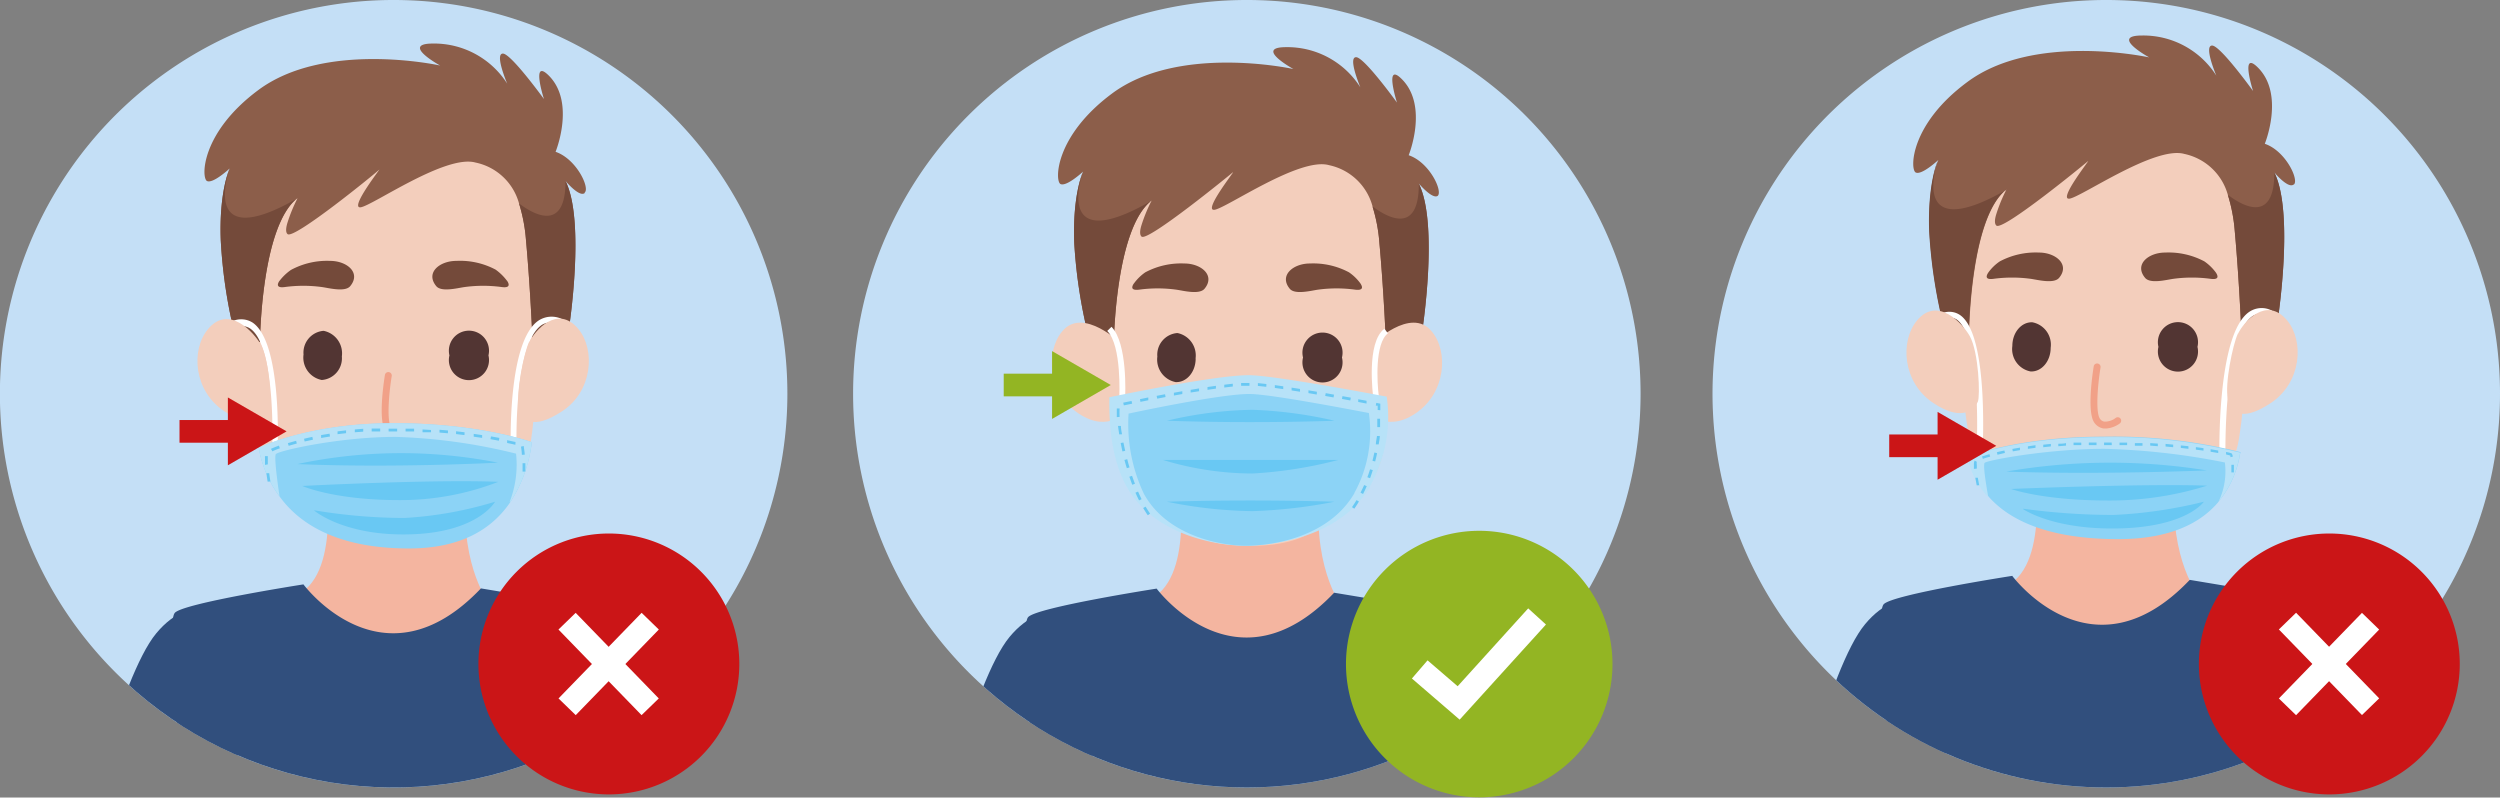 <?xml version="1.0" encoding="UTF-8"?> <svg xmlns="http://www.w3.org/2000/svg" xmlns:xlink="http://www.w3.org/1999/xlink" id="Ebene_1" data-name="Ebene 1" viewBox="0 0 249.15 79.48"><rect x="0" y="0" width="249.15" height="79.48" fill="#808080" stroke="none"/><defs><style>.cls-1,.cls-19,.cls-20,.cls-22{fill:none;}.cls-2{clip-path:url(#clip-path);}.cls-3{fill:#c4dff6;}.cls-4{clip-path:url(#clip-path-2);}.cls-5{fill:#f4b5a0;}.cls-6{fill:#314f7d;}.cls-7{fill:#f3cebc;}.cls-8{fill:#523533;}.cls-9{fill:#744a3a;}.cls-10{fill:#8c5e4a;}.cls-11{fill:#fff;}.cls-12{fill:#b7e2f8;}.cls-13{fill:#69c8f3;}.cls-14{fill:#8cd3f6;}.cls-15{clip-path:url(#clip-path-4);}.cls-16{fill:#f1a188;}.cls-17{fill:#cb1517;}.cls-18{fill:#93b523;}.cls-19,.cls-22{stroke:#93b523;}.cls-19,.cls-20,.cls-22{stroke-miterlimit:10;}.cls-19{stroke-width:0.56px;}.cls-20{stroke:#cb1517;}.cls-20,.cls-22{stroke-width:2.26px;}.cls-21{clip-path:url(#clip-path-8);}</style><clipPath id="clip-path"><rect class="cls-1" width="249.15" height="79.48"></rect></clipPath><clipPath id="clip-path-2"><circle class="cls-1" cx="124.26" cy="39.24" r="39.24"></circle></clipPath><clipPath id="clip-path-4"><path class="cls-1" d="M39.24,0A39.24,39.24,0,1,0,78.47,39.24,39.24,39.24,0,0,0,39.24,0Z"></path></clipPath><clipPath id="clip-path-8"><path class="cls-1" d="M209.91,0a39.24,39.24,0,1,0,39.24,39.24A39.23,39.23,0,0,0,209.91,0Z"></path></clipPath></defs><title>corona-schutz</title><g class="cls-2"><path class="cls-3" d="M163.5,39.24A39.24,39.24,0,1,1,124.26,0,39.23,39.23,0,0,1,163.5,39.24"></path></g><g class="cls-4"><path class="cls-5" d="M117.29,46.6s1.89,10-2.14,12.8c0,0,2.5,4.4,9.27,4.4s9-3.85,9-3.85-3.3-4.87-1.47-13.6Z"></path><path class="cls-6" d="M105.25,107.18h39.13c-.2-19.53,1.65-45.8.85-46-1.07-.26-12.27-2.11-12.27-2.11-9.77,10.28-17.69-.41-17.69-.41s-12,1.87-12.81,2.85.17,12.42,2,26.18a141.45,141.45,0,0,1,.78,19.48"></path><path class="cls-7" d="M110.94,19.6c-1.18,3.08-.35,12.22-.47,15.07s-.12,10.08,1.66,12.75,6,6.42,10.09,6.83c2.75.28,5.77.24,8.14-1s6.45-3.7,7.4-7.85,1.9-24.33,1.31-27.06-6.93-3.91-13.19-4.27-13.75,2.49-14.94,5.58"></path><path class="cls-8" d="M133.74,35.63a2,2,0,1,1-3.88,0,2,2,0,1,1,3.88,0"></path><path class="cls-9" d="M113,28.26a4.7,4.7,0,0,1,1.14-1.12,7.57,7.57,0,0,1,3.9-.88c1.67,0,3.11,1.19,2,2.52-.52.61-2.1.19-2.8.09a13.71,13.71,0,0,0-3.73,0c-.77.09-.77-.23-.51-.62"></path><path class="cls-9" d="M135.59,28.26a4.71,4.71,0,0,0-1.15-1.12,7.55,7.55,0,0,0-3.9-.88c-1.66,0-3.1,1.19-2,2.52.51.61,2.1.19,2.8.09a13.71,13.71,0,0,1,3.73,0c.77.09.77-.23.51-.62"></path><path class="cls-8" d="M119.16,35.73c0,1.35-.91,2.4-2,2.35a2.29,2.29,0,0,1-1.82-2.54,2.17,2.17,0,0,1,2-2.35,2.28,2.28,0,0,1,1.81,2.54"></path><path class="cls-10" d="M143.31,19.5c-.53.44-1.91-1.21-1.91-1.21,2,4,.34,14.67.34,14.67l-3.59,1.89s-.2-5.41-.68-10.68a16.17,16.17,0,0,0-.69-3.63,5.7,5.7,0,0,0-4.33-4.08c-2.94-.84-10.29,4.33-11.43,4.45s2.15-4,1.85-3.74-8.48,6.94-9.1,6.41c-.21-.18-.17-.64,0-1.17a15.63,15.63,0,0,1,1-2.42C111.12,22.81,111,34.3,111,34.3l-2.34-.08a50.57,50.57,0,0,1-1.6-10c-.18-4.79.83-7,.88-7.12-.09.09-1.67,1.53-2.25,1.24s-.58-4.76,5.11-9c6.56-4.91,17.75-2.54,18.1-2.46-.21-.12-3.84-2.16-.77-2.18a8.62,8.62,0,0,1,7.44,4c-.11-.28-1.23-3-.42-3s4.07,4.52,4.07,4.52-1.32-4.16.5-2.32c2.66,2.68.67,7.57.67,7.57,2.09.71,3.42,3.6,2.89,4.05"></path><path class="cls-9" d="M114.74,20C111.12,22.81,111,34.3,111,34.3l-2.34-.08a50.57,50.57,0,0,1-1.6-10c-.18-4.79.83-7,.88-7.12h0s-3.15,8.63,6.76,2.94"></path><path class="cls-9" d="M141.74,33l-3.59,1.89s-.2-5.41-.68-10.68a16.17,16.17,0,0,0-.69-3.63c.17.05,4.63,3.83,4.62-2.25,2,4,.34,14.67.34,14.67"></path><path class="cls-7" d="M136.74,34.3s3.86-3.8,5.94-1.28c1.7,2,1.43,6.17-1.64,8.2s-4.79-.34-4.79-.34Z"></path><path class="cls-7" d="M111.8,34.3s-3.86-3.8-5.94-1.28c-1.69,2-1.42,6.17,1.65,8.2s4.79-.34,4.79-.34Z"></path><path class="cls-11" d="M136.85,39.63c0-.22-.73-5.47,1.12-6.87l.35.46c-1.31,1-1.09,4.91-.9,6.33Z"></path><path class="cls-11" d="M112.13,39.61l-.58,0c0-.06.26-5.16-1.2-6.63l.42-.41c1.63,1.66,1.37,6.85,1.36,7.07"></path><path class="cls-12" d="M136.57,48.47c-3,5.11-9.79,5.92-12.48,5.92s-9-1-11.75-5.79c-1.54-2.71-1.82-6.12-1.78-8.91l0-.1s11.08-2.34,14.19-2.19c2.79.13,11.6,1.78,13.45,2.13a14,14,0,0,1-1.68,8.94"></path><path class="cls-13" d="M123.69,38.46l0-.29.83,0,0,.14v.14c-.25,0-.52,0-.83,0m2.51.1-.84-.09,0-.28.85.09Zm-4.19.07,0-.28.85-.1,0,.28-.84.1m5.87.16-.84-.12,0-.28.84.12Zm-7.55.07,0-.28.84-.12,0,.28-.84.12m9.22.19-.84-.13,0-.28.84.13Zm-10.9.08,0-.27.84-.14,0,.28-.84.13m12.57.2-.83-.14,0-.28.84.14Zm-14.24.1,0-.28.84-.15,0,.28-.84.15m15.91.19-.83-.15.05-.28.83.15Zm-17.57.12-.06-.28.84-.16.05.28-.83.16m19.24.18-.83-.15.05-.28.83.15Zm-20.91.15-.05-.28.83-.17,0,.28-.83.17m22.58.16-.83-.16,0-.27.83.15ZM112,40.4l-.06-.27.83-.17.06.27Zm25.3.46c0-.15,0-.3,0-.43l-.19,0,.05-.28.4.08v.1c0,.18,0,.36,0,.55Zm-26,.71c0-.3,0-.59,0-.86h.28a8.39,8.39,0,0,0,0,.84Zm26.24,1h-.28c0-.29,0-.58,0-.84h.28c0,.27,0,.56,0,.85m-26,.71-.12-.84.29,0c0,.27.06.54.11.83Zm25.86,1-.28,0c0-.29.08-.57.11-.84l.28,0c0,.28-.07.56-.11.85m-25.54.69c-.06-.28-.12-.56-.17-.84l.27-.05c.06.27.11.55.18.83Zm25.19,1-.27-.07c.07-.27.13-.55.19-.82l.27.06c-.05.27-.12.55-.19.83m-24.75.67c-.09-.28-.16-.55-.24-.82l.28-.08c.07.27.14.55.23.82Zm24.24,1-.27-.1c.1-.26.19-.53.27-.79l.27.08q-.12.4-.27.81m-23.7.65c-.1-.26-.19-.53-.29-.8l.27-.09c.09.26.19.53.29.79Zm23,.92-.25-.13c.12-.25.25-.5.36-.76l.26.11c-.12.27-.24.53-.37.78m-22.32.64c-.13-.25-.25-.51-.36-.77l.26-.11c.11.26.23.51.35.76Zm21.45.83-.23-.16c.16-.23.31-.46.45-.7l.24.14c-.14.24-.3.49-.46.72m-20.58.65c-.16-.22-.31-.47-.46-.72l.24-.14c.15.25.3.48.45.7Z"></path><path class="cls-14" d="M135,49.12c-2.63,4.55-8.48,5.27-10.81,5.27s-7.82-.88-10.18-5.16a16.22,16.22,0,0,1-1.54-7.93l0-.08s9.6-2.08,12.3-1.95c2.41.11,10,1.58,11.65,1.89a12.74,12.74,0,0,1-1.46,8"></path><path class="cls-13" d="M116.29,41.93a39,39,0,0,1,8.52-1.09A42.62,42.62,0,0,1,133,41.93s-7.83.31-16.68,0"></path><path class="cls-13" d="M116.29,50a45,45,0,0,0,8.52.94A50,50,0,0,0,133,50s-7.83-.27-16.68,0"></path><path class="cls-13" d="M115.9,45.84h17.47a43.13,43.13,0,0,1-8.56,1.35,30.89,30.89,0,0,1-8.91-1.35"></path><path class="cls-7" d="M101.08,107.18a49,49,0,0,0,1-5.7c.32-3.94,4.76-24,4.76-24l-9-5.14s-2.05,10.28-3.48,15.84c-.83,3.21-2.11,13.92-2.67,19Z"></path><path class="cls-6" d="M93.07,84.84s8.43,2.74,13.36,2.52c0,0,3.83-16.54,3.18-21.58s-5.37-6.68-9-2.3-7.56,21.36-7.56,21.36"></path><path class="cls-7" d="M147.86,107.18h9.34c-.57-5.11-1.85-15.82-2.67-19C153.1,82.59,151,72.31,151,72.31l-9,5.14s4.44,20.09,4.75,24a51.3,51.3,0,0,0,1,5.7"></path><path class="cls-6" d="M155.88,84.84s-8.44,2.74-13.37,2.52c0,0-3.83-16.54-3.18-21.58s5.37-6.68,9-2.3,7.56,21.36,7.56,21.36"></path></g><g class="cls-2"><path class="cls-3" d="M78.47,39.24A39.24,39.24,0,1,1,39.24,0,39.23,39.23,0,0,1,78.47,39.24"></path></g><g class="cls-15"><path class="cls-5" d="M32.26,46.19s1.89,10-2.14,12.8c0,0,2.49,4.4,9.26,4.4s9-3.85,9-3.85-3.29-4.87-1.46-13.6Z"></path><path class="cls-6" d="M20.22,106.76H59.34c-.19-19.53,1.65-45.79.86-46-1.08-.26-12.27-2.12-12.27-2.12-9.78,10.29-17.69-.4-17.69-.4s-12,1.87-12.82,2.84.18,12.43,2,26.19a141.24,141.24,0,0,1,.79,19.47"></path><path class="cls-7" d="M16.05,106.76a50.9,50.9,0,0,0,1-5.7c.31-3.93,4.75-24,4.75-24l-9-5.14s-2,10.27-3.48,15.83c-.83,3.22-2.1,13.93-2.67,19Z"></path><path class="cls-6" d="M8,84.43S16.47,87.17,21.4,87c0,0,3.83-16.54,3.17-21.58s-5.36-6.69-9-2.3S8,84.43,8,84.43"></path><path class="cls-7" d="M62.83,106.76h9.33c-.57-5.1-1.84-15.81-2.67-19C68.06,82.17,66,71.9,66,71.9L57,77s4.44,20.09,4.76,24a46.65,46.65,0,0,0,1,5.7"></path><path class="cls-6" d="M70.84,84.43S62.41,87.17,57.48,87c0,0-3.84-16.54-3.18-21.58s5.37-6.69,9-2.3,7.56,21.36,7.56,21.36"></path><path class="cls-7" d="M25.83,19.35c-1.19,3.09-.36,12.25-.48,15.11S25.23,44.56,27,47.24s6.05,6.43,10.11,6.84c2.76.28,5.78.24,8.16-1s6.47-3.7,7.42-7.87S54.62,20.78,54,18s-6.94-3.93-13.22-4.28-13.78,2.5-15,5.59"></path><path class="cls-8" d="M48.68,35.42a2,2,0,1,1-3.89,0,2,2,0,1,1,3.89,0"></path><path class="cls-9" d="M27.85,28A5,5,0,0,1,29,26.9,7.53,7.53,0,0,1,32.9,26c1.67,0,3.11,1.18,2,2.52-.51.61-2.1.19-2.8.09a13.78,13.78,0,0,0-3.74,0c-.77.1-.77-.23-.51-.62"></path><path class="cls-9" d="M50.54,28a5.18,5.18,0,0,0-1.15-1.13A7.53,7.53,0,0,0,45.48,26c-1.67,0-3.11,1.18-2,2.52.51.61,2.1.19,2.8.09a13.78,13.78,0,0,1,3.74,0c.77.1.78-.23.52-.62"></path><path class="cls-8" d="M34.07,35.52a2.17,2.17,0,0,1-2,2.35,2.27,2.27,0,0,1-1.82-2.54,2.18,2.18,0,0,1,2-2.36,2.29,2.29,0,0,1,1.82,2.55"></path><path class="cls-16" d="M39.55,43.56l-.23,0a1.4,1.4,0,0,1-.9-.57c-.75-1.07-.18-4.87-.06-5.62a.34.34,0,0,1,.68.11c-.27,1.63-.52,4.46-.06,5.11a.66.66,0,0,0,.44.3,1.89,1.89,0,0,0,1.13-.37.32.32,0,0,1,.47.07A.33.33,0,0,1,41,43a2.54,2.54,0,0,1-1.4.52"></path><path class="cls-16" d="M43.44,48a.34.34,0,0,1-.14,0,9.66,9.66,0,0,0-7,0,.39.39,0,1,1-.34-.7,10.3,10.3,0,0,1,7.66,0,.38.38,0,0,1,.23.49.38.38,0,0,1-.36.25"></path><path class="cls-10" d="M58.27,19.24c-.53.45-1.91-1.2-1.91-1.2,2,4,.34,14.7.34,14.7l-3.6,1.89s-.2-5.42-.68-10.7a16.27,16.27,0,0,0-.69-3.64,5.69,5.69,0,0,0-4.34-4.09c-3-.84-10.32,4.34-11.46,4.46s2.15-4.05,1.86-3.75-8.51,7-9.13,6.42c-.21-.17-.17-.63,0-1.17a15.63,15.63,0,0,1,1-2.42C26,22.57,25.91,34.09,25.91,34.09L23.57,34A50.22,50.22,0,0,1,22,23.93c-.17-4.8.83-7,.89-7.14-.1.09-1.68,1.54-2.26,1.25S20,13.26,25.71,9C32.29,4.07,43.5,6.45,43.86,6.53c-.21-.12-3.85-2.16-.78-2.19a8.65,8.65,0,0,1,7.47,4c-.12-.28-1.24-3-.43-3s4.09,4.53,4.09,4.53-1.33-4.16.5-2.32c2.66,2.69.66,7.58.66,7.58,2.1.72,3.44,3.62,2.9,4.06"></path><path class="cls-9" d="M29.63,19.74C26,22.57,25.91,34.09,25.91,34.09L23.57,34A50.22,50.22,0,0,1,22,23.93c-.17-4.8.83-7,.89-7.13h0s-3.15,8.65,6.78,2.95"></path><path class="cls-9" d="M56.7,32.74l-3.6,1.89s-.2-5.42-.68-10.7a16.27,16.27,0,0,0-.69-3.64c.17.06,4.64,3.84,4.63-2.25,2,4,.34,14.7.34,14.7"></path><path class="cls-11" d="M50.9,44.72c0-.44-.32-10.71,2.78-12.78a2.38,2.38,0,0,1,2.43-.09l-.24.53a1.83,1.83,0,0,0-1.87,0c-2.83,1.9-2.52,12.17-2.52,12.28Z"></path><path class="cls-11" d="M27.7,44.72l-.57,0c0-.1.41-10.28-2.23-12a1.56,1.56,0,0,0-1.62,0L23,32.09a2.13,2.13,0,0,1,2.19.07c2.9,2,2.49,12.13,2.47,12.56"></path><path class="cls-14" d="M53,44.07a13.88,13.88,0,0,1-2.16,6s0,0,0,0a.36.36,0,0,0-.07.1l0,0C49,52.69,46,54.66,40.75,54.66c-7.16,0-10.92-2.47-12.88-5.17a11.36,11.36,0,0,1-2.08-4.84s4.88-2.47,13.47-2.47S53,44.07,53,44.07"></path><path class="cls-12" d="M50.8,50a10.26,10.26,0,0,0,.63-4.79,56.37,56.37,0,0,0-12-1.67c-5.64,0-11.72,1.39-11.94,1.72s.34,4,.37,4.21a11.36,11.36,0,0,1-2.08-4.84s4.88-2.46,13.47-2.46S53,44.07,53,44.07a13.88,13.88,0,0,1-2.16,6"></path><path class="cls-13" d="M29.63,46.25a49.67,49.67,0,0,1,20-.14s-10.44.55-20,.14"></path><path class="cls-13" d="M30.12,48.43s13.09-.68,19.54-.41a26.87,26.87,0,0,1-9.9,1.82c-6.5,0-9.64-1.41-9.64-1.41"></path><path class="cls-13" d="M31.31,50.88s3,2.59,9.68,2.37S49.34,50,49.34,50a38.15,38.15,0,0,1-9,1.62,54.85,54.85,0,0,1-9-.76"></path><path class="cls-13" d="M39.58,43h-.85v-.28h.85Zm1.69,0c-.28,0-.56,0-.85,0v-.28l.85,0Zm-4.23,0v-.29l.85,0V43l-.85,0m5.92.08-.85,0,0-.28.84.05Zm-7.6,0,0-.28.84-.07,0,.29-.84.06m9.28.1-.84-.07,0-.28.85.07Zm-11,.09,0-.28.85-.1,0,.28-.84.1m12.64.09-.84-.1,0-.28.85.1ZM32,43.64l0-.28.84-.14.05.28-.84.14m16,0-.84-.12,0-.28.84.12Zm1.67.28-.84-.15.05-.28.84.15ZM30.36,44l-.06-.27c.26-.07.54-.13.83-.19l.06.28-.83.18m21,.33c-.23-.06-.5-.12-.82-.18l0-.28.84.18Zm-22.59.1-.08-.27.82-.23.07.27-.81.23M27.16,45,27,44.73c.22-.1.49-.21.8-.32l.09.27a6.8,6.8,0,0,0-.77.31m24.89.34a6.43,6.43,0,0,0-.09-.82l.28-.06c0,.16.07.47.1.86Zm-25.6,1c0-.25,0-.47,0-.64a1.62,1.62,0,0,1,0-.23l.28,0c0,.06,0,.13,0,.21s0,.37,0,.61ZM52.36,47h-.28c0-.18,0-.38,0-.58v-.26h.28a2.35,2.35,0,0,0,0,.26c0,.21,0,.41,0,.59M26.67,48s-.06-.37-.12-.84l.28,0c.06.47.12.83.12.83Z"></path><path class="cls-7" d="M52.75,34.09c.54-1.12,2.81-3.81,4.9-1.29C59.34,34.86,59.08,39,56,41s-4,.77-4.27-.4c-.33-1.47.48-5.41,1-6.53"></path><path class="cls-7" d="M26,34.35c-.66-1.17-3.19-4.07-5.27-1.55C19,34.86,19.3,39,22.38,41s4.18.43,4.43-.13S26.9,36,26,34.35"></path></g><g class="cls-2"><path class="cls-17" d="M73.68,66.17a13,13,0,1,1-13-13,13,13,0,0,1,13,13"></path></g><rect class="cls-11" x="59.46" y="60.23" width="2.39" height="11.89" transform="translate(-28.96 60.94) rotate(-44.15)"></rect><rect class="cls-11" x="54.71" y="64.98" width="11.89" height="2.39" transform="translate(-29.07 63.6) rotate(-45.85)"></rect><g class="cls-2"><path class="cls-18" d="M160.42,66.18a13,13,0,1,1-13-13,13,13,0,0,1,13,13"></path><path class="cls-19" d="M160.42,66.18a13,13,0,1,1-13-13A13,13,0,0,1,160.42,66.18Z"></path></g><polygon class="cls-11" points="145.47 71.72 140.71 67.62 142.27 65.81 145.27 68.39 152.3 60.63 154.07 62.24 145.47 71.72"></polygon><line class="cls-20" x1="17.89" y1="42.99" x2="23.7" y2="42.99"></line><polygon class="cls-17" points="22.71 46.37 28.56 42.99 22.71 39.61 22.71 46.37"></polygon><g class="cls-2"><path class="cls-3" d="M249.15,39.24A39.24,39.24,0,1,1,209.92,0a39.23,39.23,0,0,1,39.23,39.24"></path></g><g class="cls-21"><path class="cls-5" d="M202.56,45.34s1.89,10-2.14,12.8c0,0,2.49,4.4,9.26,4.4s9-3.86,9-3.86-3.29-4.87-1.46-13.59Z"></path><path class="cls-6" d="M190.52,105.91h39.13c-.2-19.53,1.64-45.79.85-46-1.08-.26-12.27-2.12-12.27-2.12-9.78,10.29-17.69-.4-17.69-.4s-12,1.86-12.82,2.84.18,12.43,2,26.18a143.11,143.11,0,0,1,.78,19.48"></path><path class="cls-7" d="M186.35,105.91a50.9,50.9,0,0,0,1-5.7c.31-3.94,4.75-24,4.75-24l-9-5.14s-2,10.27-3.48,15.83c-.83,3.22-2.1,13.92-2.67,19Z"></path><path class="cls-6" d="M178.33,83.57s8.44,2.74,13.37,2.52c0,0,3.83-16.54,3.17-21.58s-5.36-6.68-9-2.3-7.56,21.36-7.56,21.36"></path><path class="cls-7" d="M233.13,105.91h9.33c-.57-5.11-1.84-15.81-2.67-19-1.43-5.56-3.48-15.83-3.48-15.83l-9,5.14s4.44,20.08,4.76,24a48.68,48.68,0,0,0,1,5.7"></path><path class="cls-6" d="M241.14,83.57s-8.43,2.74-13.36,2.52c0,0-3.84-16.54-3.18-21.58s5.37-6.68,9-2.3,7.56,21.36,7.56,21.36"></path><path class="cls-7" d="M196.13,18.49c-1.19,3.1-.36,12.26-.48,15.11s-.12,10.11,1.67,12.79,6.05,6.43,10.11,6.84c2.76.28,5.78.24,8.16-1s6.47-3.71,7.42-7.87,1.91-24.39,1.31-27.12-6.94-3.93-13.22-4.29-13.78,2.5-15,5.59"></path><path class="cls-8" d="M219,34.57a2,2,0,1,1-3.89,0,2,2,0,1,1,3.89,0"></path><path class="cls-9" d="M198.15,27.17a4.54,4.54,0,0,1,1.15-1.12,7.59,7.59,0,0,1,3.91-.88c1.66,0,3.11,1.19,2,2.52-.52.62-2.11.2-2.81.1a13.78,13.78,0,0,0-3.74,0c-.77.1-.77-.22-.51-.62"></path><path class="cls-9" d="M220.84,27.17a4.89,4.89,0,0,0-1.15-1.12,7.59,7.59,0,0,0-3.91-.88c-1.67,0-3.11,1.19-2,2.52.51.62,2.1.2,2.8.1a13.78,13.78,0,0,1,3.74,0c.78.1.78-.22.52-.62"></path><path class="cls-8" d="M204.37,34.66c0,1.36-.92,2.41-2,2.36a2.27,2.27,0,0,1-1.82-2.54c0-1.36.92-2.41,2-2.36a2.27,2.27,0,0,1,1.82,2.54"></path><path class="cls-16" d="M209.85,42.7h-.23a1.38,1.38,0,0,1-.9-.58c-.75-1.06-.18-4.86-.06-5.61a.34.34,0,0,1,.4-.28.34.34,0,0,1,.28.39c-.27,1.63-.52,4.46-.06,5.11a.64.64,0,0,0,.44.29,1.77,1.77,0,0,0,1.13-.37.34.34,0,0,1,.41.55,2.64,2.64,0,0,1-1.41.51"></path><path class="cls-16" d="M213.74,47.1l-.13,0a9.71,9.71,0,0,0-7.06,0,.38.38,0,1,1-.34-.69,10.27,10.27,0,0,1,7.66,0,.39.39,0,0,1,.23.5.38.38,0,0,1-.36.25"></path><path class="cls-10" d="M228.58,18.39c-.54.45-1.92-1.2-1.92-1.2,2,4,.34,14.7.34,14.7l-3.6,1.89s-.2-5.42-.68-10.71a16.38,16.38,0,0,0-.69-3.64,5.73,5.73,0,0,0-4.34-4.09c-2.95-.83-10.32,4.34-11.46,4.46s2.15-4,1.86-3.74-8.51,7-9.13,6.42c-.21-.18-.17-.64,0-1.17a15.63,15.63,0,0,1,1-2.42c-3.62,2.82-3.72,14.35-3.72,14.35l-2.34-.09a50.39,50.39,0,0,1-1.61-10.08c-.17-4.79.83-7,.89-7.13-.1.09-1.68,1.54-2.26,1.25s-.58-4.78,5.12-9c6.59-4.93,17.8-2.54,18.15-2.47-.21-.11-3.85-2.16-.77-2.18a8.62,8.62,0,0,1,7.46,4c-.12-.28-1.24-3-.42-3s4.08,4.53,4.08,4.53-1.33-4.17.5-2.32c2.67,2.69.67,7.58.67,7.58,2.09.71,3.43,3.61,2.9,4.06"></path><path class="cls-9" d="M199.93,18.89c-3.62,2.82-3.72,14.35-3.72,14.35l-2.34-.09a50.39,50.39,0,0,1-1.61-10.08c-.17-4.79.83-7,.89-7.13h0s-3.16,8.65,6.77,3"></path><path class="cls-9" d="M227,31.89l-3.6,1.89s-.2-5.42-.68-10.71a16.38,16.38,0,0,0-.69-3.64c.17.06,4.64,3.85,4.63-2.24,2,4,.34,14.7.34,14.7"></path><path class="cls-11" d="M221.19,46c0-.52-.32-12.74,3-14.94a2.2,2.2,0,0,1,2.24-.1l-.24.53a1.62,1.62,0,0,0-1.68,0c-3,2-2.72,14.32-2.72,14.44Z"></path><path class="cls-11" d="M197.51,46.08l-.58,0c.23-3.43.33-12.68-1.93-14.24a1.36,1.36,0,0,0-1.42,0l-.24-.52a1.89,1.89,0,0,1,2,.08c3,2.06,2.22,14.24,2.19,14.76"></path><path class="cls-14" d="M223.26,45.18A10,10,0,0,1,221.1,50l0,0-.07.09,0,0c-1.71,2-4.71,3.64-9.94,3.64-7.16,0-10.92-2-12.88-4.21a8.51,8.51,0,0,1-2.08-4s4.88-2,13.47-2a52.06,52.06,0,0,1,13.7,1.54"></path><path class="cls-12" d="M221.1,50a7,7,0,0,0,.63-3.91,69.25,69.25,0,0,0-12-1.36c-5.64,0-11.72,1.14-11.94,1.4s.34,3.28.37,3.44a8.51,8.51,0,0,1-2.08-4s4.88-2,13.47-2a52.06,52.06,0,0,1,13.7,1.54A10,10,0,0,1,221.1,50"></path><path class="cls-13" d="M199.93,47a60.78,60.78,0,0,1,20-.12s-10.44.45-20,.12"></path><path class="cls-13" d="M200.42,48.73s13.09-.55,19.54-.33a32.22,32.22,0,0,1-9.9,1.48c-6.5,0-9.64-1.15-9.64-1.15"></path><path class="cls-13" d="M201.61,50.73s3,2.11,9.68,1.93S219.64,50,219.64,50a45.93,45.93,0,0,1-9,1.32,66.89,66.89,0,0,1-9-.62"></path><path class="cls-13" d="M210.46,44.36h-.77v-.26h.76Zm-2.29,0V44.1h.77v.26h-.76m3.81,0-.76,0v-.25l.76,0Zm-5.34,0v-.25l.77,0v.25l-.77,0m6.87.06-.76,0v-.26l.76,0Zm-8.39.05,0-.25c.25,0,.51,0,.77-.06v.25l-.76.06m9.91,0-.76-.06,0-.25.76.05Zm-11.42.1,0-.25.76-.08,0,.25-.75.08m12.94,0-.76-.07,0-.26.76.07Zm1.52.16-.76-.09,0-.25.76.08Zm-16,0,0-.25.76-.11,0,.26-.76.1m17.5.18-.76-.1,0-.25.76.1Zm-19,.08-.05-.25.76-.13,0,.25-.75.13m20.51.16-.76-.13,0-.25.76.13Zm-22,.17-.06-.25c.23-.06.48-.12.75-.17l.05.24-.74.18m23.21.24a1.12,1.12,0,0,0,0-.16l-.43-.11,0-.25c.53.11.55.14.58.18a.73.73,0,0,1,.09.29Zm-24.67.17-.08-.24.74-.23.07.25c-.28.07-.52.15-.73.22m-.89,1c0-.14,0-.27,0-.39a1,1,0,0,1,.07-.44l.22.12a.8.8,0,0,0,0,.32c0,.11,0,.23,0,.36Zm25.91.35h-.25v-.1c0-.22,0-.44,0-.66h.25c0,.21,0,.45,0,.67ZM197,48.37s-.07-.34-.14-.76l.25,0c.07.42.14.75.14.75Z"></path><path class="cls-7" d="M223.05,33.24c.54-1.12,2.81-3.81,4.9-1.29,1.69,2.06,1.43,6.18-1.65,8.22s-4,.76-4.27-.4c-.33-1.47.48-5.42,1-6.53"></path><path class="cls-7" d="M196.31,33.5c-.66-1.18-3.19-4.07-5.27-1.55-1.7,2.06-1.44,6.18,1.64,8.22s4.18.43,4.43-.13.09-4.94-.8-6.54"></path></g><g class="cls-2"><path class="cls-17" d="M245.14,66.17a13,13,0,1,1-13-13,13,13,0,0,1,13,13"></path></g><rect class="cls-11" x="230.92" y="60.23" width="2.39" height="11.89" transform="translate(19.47 180.36) rotate(-44.15)"></rect><rect class="cls-11" x="226.17" y="64.98" width="11.89" height="2.39" transform="translate(22.95 186.63) rotate(-45.85)"></rect><line class="cls-20" x1="188.28" y1="44.43" x2="194.09" y2="44.43"></line><polygon class="cls-17" points="193.1 47.81 198.95 44.43 193.1 41.05 193.1 47.81"></polygon><line class="cls-22" x1="100.03" y1="38.37" x2="105.84" y2="38.37"></line><polygon class="cls-18" points="104.85 41.75 110.7 38.37 104.85 34.99 104.85 41.75"></polygon></svg> 